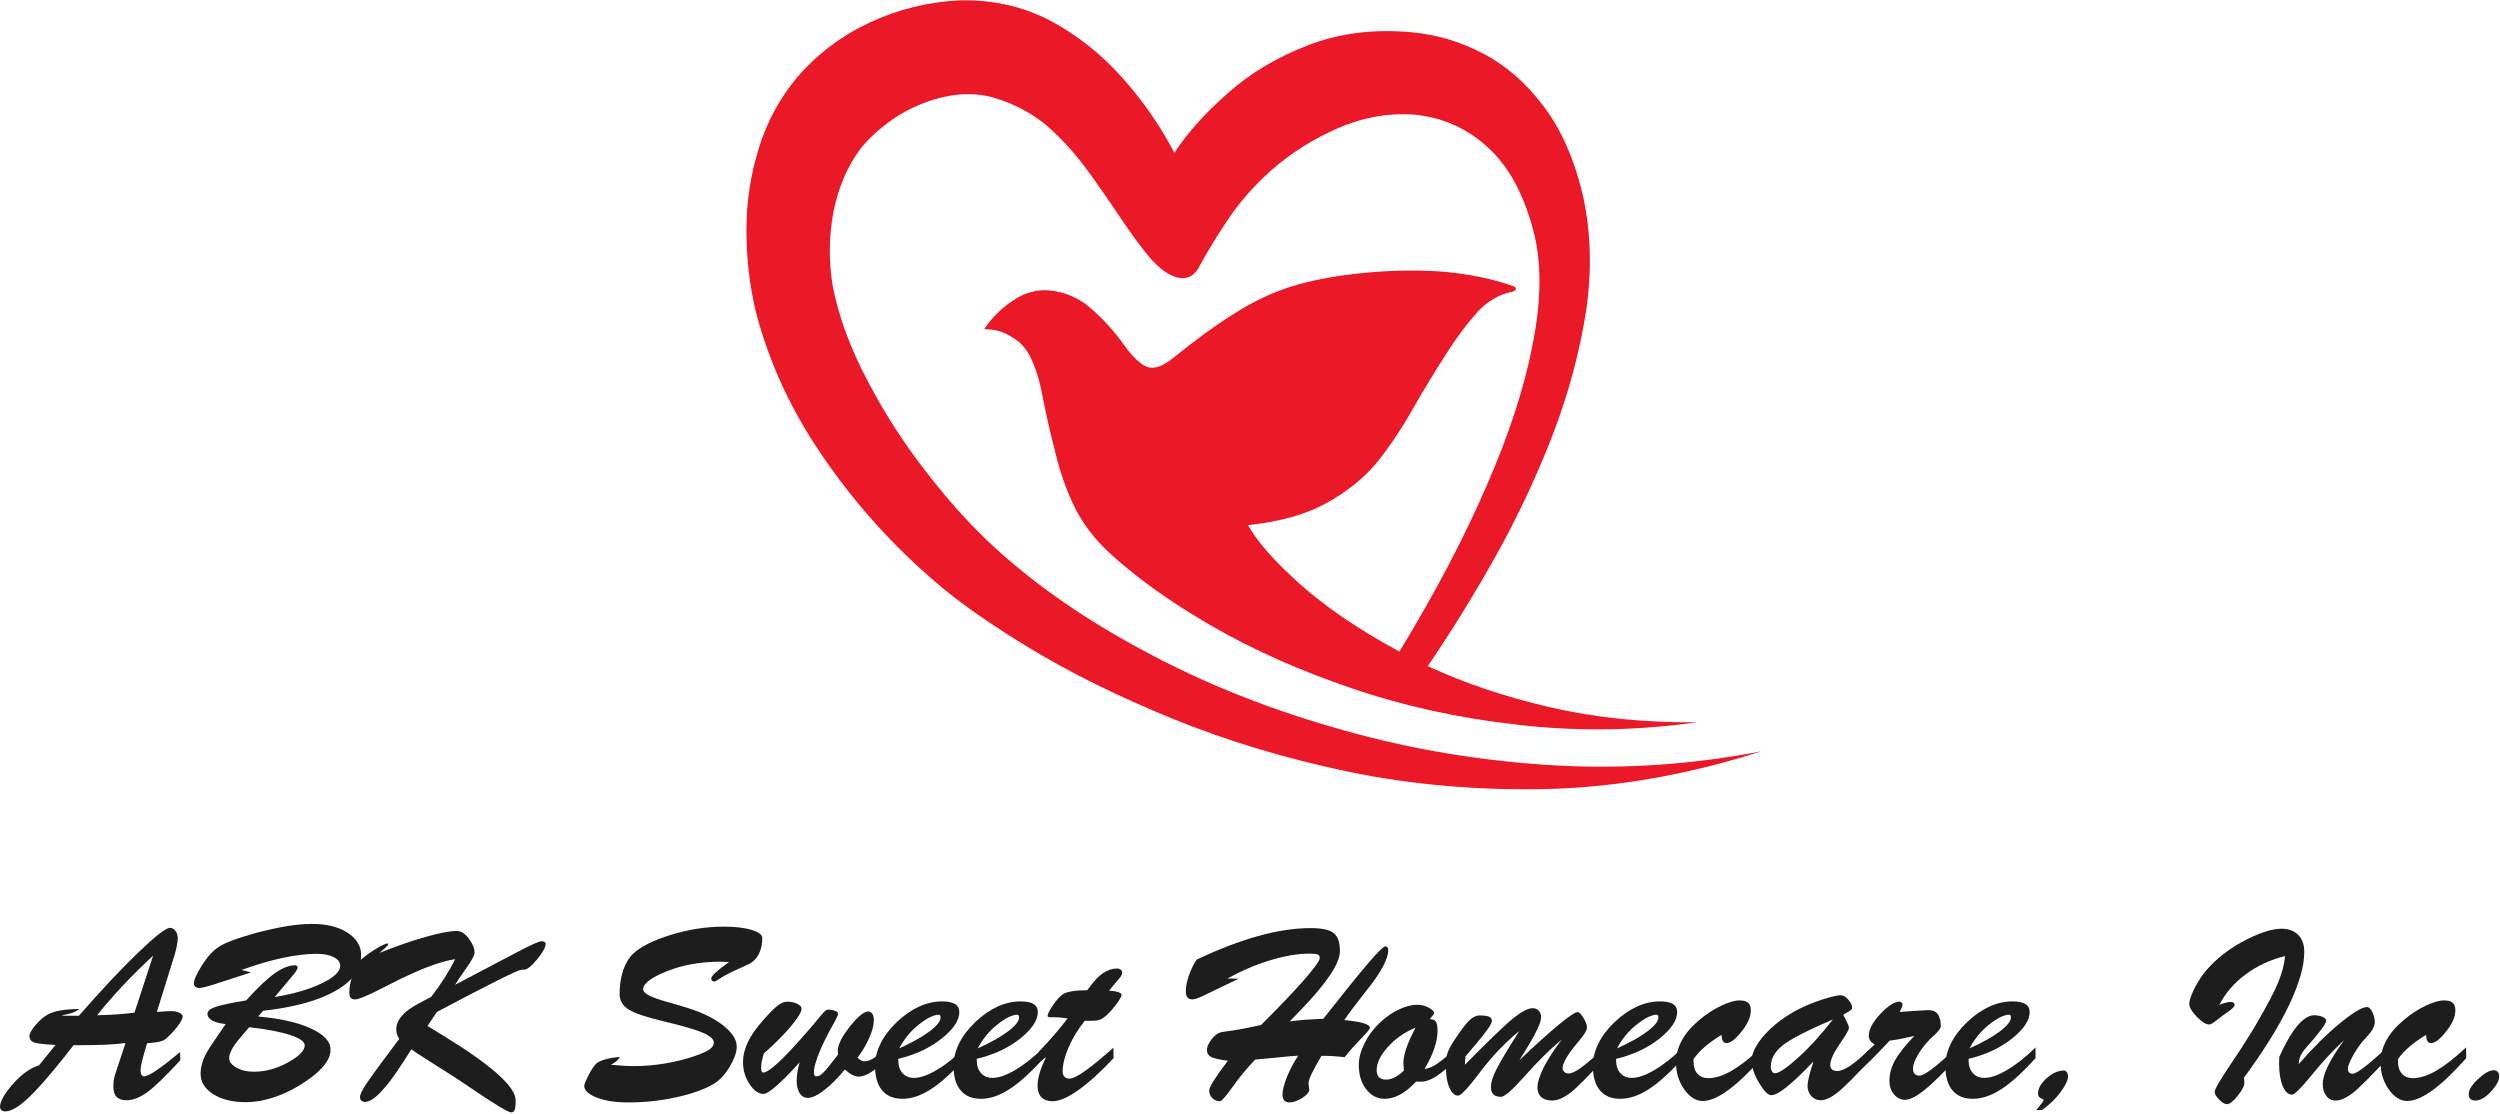 <?xml version="1.0" encoding="UTF-8" standalone="no"?>
<svg
   xmlns:dc="http://purl.org/dc/elements/1.1/"
   xmlns:cc="http://creativecommons.org/ns#"
   xmlns:rdf="http://www.w3.org/1999/02/22-rdf-syntax-ns#"
   xmlns:svg="http://www.w3.org/2000/svg"
   xmlns="http://www.w3.org/2000/svg"
   viewBox="0 0 574.667 256"
   height="256"
   width="574.667"
   xml:space="preserve"
   id="svg2"
   version="1.1"><defs
     id="defs6" /><g
     transform="matrix(1.333,0,0,-1.333,0,256)"
     id="g10"><g
       transform="scale(0.1)"
       id="g12"><path
         id="path14"
         style="fill:#eb1928;fill-opacity:1;fill-rule:evenodd;stroke:none"
         d="m 2462.15,771.84 c 62.73,-29.301 133.05,-52.969 211.01,-71.02 77.35,-17.968 162.04,-26.64 253.99,-25.941 -105.94,-14.68 -209.61,-16.008 -310.94,-4.059 -101.33,11.328 -196.72,32.34 -286.01,63.051 -90,30.617 -170.71,66.641 -242.04,107.969 -71.32,41.32 -130.31,83.672 -176.95,127.031 -24.69,23.277 -44.06,48.979 -58.05,76.949 -13.98,28.67 -25,59.69 -32.96,93.05 -8.68,33.28 -16.72,68.67 -23.99,106.01 -2.73,15.32 -7.34,31.33 -14.06,47.97 -6.64,16.64 -15,29.3 -25,37.97 -11.33,8.67 -21.95,14.69 -31.95,18.05 -9.38,2.65 -18.68,3.98 -28.05,3.98 12.73,19.3 29.06,35.7 49.06,48.99 19.3,13.36 40,19.37 61.95,18.04 28.68,-2.73 53.36,-13.36 73.99,-32.03 20.7,-17.97 39.37,-38.67 56.01,-62.03 14.69,-20.62 28.05,-33.28 40,-37.97 12.04,-4.69 27.66,1.02 47.04,17.03 38.67,31.33 73.67,56.64 105,75.94 31.32,20 63.98,35.39 97.96,46.02 34.69,10.7 76.02,18.36 123.99,23.04 48.05,4.61 94.06,5.32 138.05,1.96 43.98,-3.99 83.98,-12.35 120,-25 2.65,-1.33 3.98,-2.97 3.98,-5 -0.7,-1.96 -2.34,-3.29 -5,-3.99 -23.36,-4.69 -43.67,-16.33 -61.02,-35 -17.34,-19.3 -33.98,-41.33 -50,-66.01 -21.95,-33.99 -42.34,-67.35 -61.01,-100 -18.67,-33.29 -39.3,-64.3 -61.95,-92.97 -23.36,-28.05 -52.66,-51.72 -88.05,-71.02 -34.61,-19.3 -79.61,-32.03 -135,-37.97 15.39,-28.04 45.39,-62.028 90,-102.028 44.06,-39.301 101.01,-77.973 171.01,-116.012 61.33,100.699 111.33,195.699 150,285 39.38,90 66.02,172.03 80,246.01 14.69,73.99 15.32,137.66 2.04,191.02 -16.72,65.31 -43.05,114.29 -78.99,146.95 -36.01,33.36 -78.67,52.34 -128.05,57.03 -47.34,3.36 -94.29,-6.01 -141.01,-27.97 -45.94,-21.33 -86.33,-49.06 -120.94,-83.04 -23.36,-22.66 -43.36,-46.64 -60,-71.96 -16.72,-24.68 -32.34,-50.39 -47.03,-77.03 -8.67,-17.97 -21.64,-25 -38.98,-21.01 -15.32,3.98 -31.33,15.7 -48.05,35 -15.94,19.37 -32.66,42.03 -50,68.04 -21.33,31.96 -42.27,61.96 -62.97,90 -21.33,27.97 -44.3,52.27 -68.98,72.97 -25.32,20 -55,35 -88.99,45 -26.01,6.64 -53.05,7.03 -81.01,1.02 -28.05,-6.02 -54.69,-16.72 -80,-32.03 -25.32,-16.02 -47.04,-34.69 -65,-56.02 -23.36,-30.62 -39.38,-67.66 -48.05,-110.94 -7.97,-43.36 -8.28,-86.33 -0.94,-129.06 10.63,-53.28 30.94,-107.97 60.94,-163.98 29.37,-56.02 63.67,-108.99 103.05,-158.99 39.29,-50.7 79.29,-94.3 120,-131.01 70,-63.289 154.29,-121.328 252.96,-173.988 98.68,-53.364 206.72,-97.032 323.99,-131.012 117.34,-34.692 239.06,-56.328 365,-65 125.39,-8.68 250.39,-1.02 375,23.039 -124.61,-40 -247.27,-61.719 -367.97,-65 -120,-2.731 -235,7.269 -345,30 -110,23.281 -211.33,53.992 -303.98,91.961 -92.66,38.039 -173.68,78.039 -243.05,120 -69.3,42.031 -123.99,80.308 -163.99,115 -74.68,63.98 -139.29,136.01 -193.98,216.01 -54.69,79.3 -93.36,162.97 -116.02,251.02 -10.62,44.68 -16.01,91.33 -16.01,140 0,47.97 7.03,94.68 21.01,140 13.99,46.01 36.33,87.34 67.04,123.98 34.68,40 76.32,71.33 125,93.99 48.67,22.65 100,35.31 153.98,38.04 56.64,1.33 108.36,-10 155,-34.06 46.64,-24.61 87.97,-56.95 123.98,-96.95 36.72,-40.71 67.35,-84.69 92.04,-132.03 21.95,33.98 52.34,68.04 91.01,102.03 38.67,34.68 84.61,62.34 137.97,82.97 53.98,21.32 113.98,28.98 180,23.04 43.36,-4.06 84.69,-16.33 123.98,-37.03 39.38,-20.7 73.99,-51.01 103.99,-91.01 30.7,-40.63 53.36,-92.66 68.05,-156.02 13.28,-61.95 15,-127.27 5,-195.94 -10.71,-69.37 -29.38,-139.37 -56.02,-210 -27.34,-71.33 -60,-141.33 -97.97,-210.001 -38.05,-68.039 -77.73,-132.34 -119.06,-193.039" /><path
         id="path16"
         style="fill:#1d1d1d;fill-opacity:1;fill-rule:nonzero;stroke:none"
         d="M 126.879,118.16 111.719,98.789 C 84.102,63.98 62.5,39.488 46.879,25.352 31.328,11.09 18.629,3.949 8.75,3.949 6.48,3.949 4.449,4.691 2.66,6.129 0.898,7.621 0,9.379 0,11.449 c 0,9.602 7.422,22.812 22.191,39.68 14.879,16.883 29.879,27.582 45,32.191 L 95.781,118.48 c -20.551,1.129 -33.203,2.692 -37.973,4.68 -4.688,2.07 -7.027,5.551 -7.027,10.469 0,4.57 3.598,11.101 10.777,19.531 7.191,8.442 14.422,14.539 21.723,18.289 5.82,3 12.738,5.192 20.778,6.563 8.011,1.437 18.832,2.34 32.5,2.648 -3.86,-3.672 -9.45,-6.359 -16.719,-8.121 -7.301,-1.68 -11.949,-2.891 -13.899,-3.59 h 30.149 c 39.691,45.391 74.07,82.031 103.129,109.84 29.062,27.813 47.07,41.723 54.062,41.723 3.438,0 6.489,-1.801 9.219,-5.313 2.699,-3.437 4.059,-7.578 4.059,-12.347 0,-3.981 -0.7,-9.141 -2.028,-15.473 -1.371,-6.359 -3.359,-13.508 -5.941,-21.399 l -28.121,-90.468 22.031,1.398 h 2.809 c 5.312,0 9.89,-0.93 13.75,-2.808 3.953,-1.872 5.941,-4.063 5.941,-6.563 0,-3.437 -2.969,-9.141 -8.91,-17.027 -5.93,-7.813 -12.891,-15.121 -20.781,-21.883 -3.75,-3.238 -11.559,-5.391 -23.43,-6.399 -3.438,-0.32 -6.219,-0.589 -8.289,-0.781 -4.18,-13.988 -7.11,-24.34 -8.75,-31.097 -1.68,-6.801 -2.5,-11.953 -2.5,-15.473 0,-3.117 0.512,-5.699 1.57,-7.648 1.129,-1.879 2.57,-2.82 4.371,-2.82 4.141,0 11.098,3.289 20.778,9.851 9.769,6.559 23.601,17.219 41.41,32.027 l 0.472,-14.219 C 284.77,63.711 265.469,45.121 252.969,36.289 c -12.5,-8.75 -24.18,-13.129 -35,-13.129 -7.617,0 -13.278,2 -17.028,5.941 -3.671,3.828 -5.472,9.726 -5.472,17.66 0,3.508 0.191,7.027 0.621,10.469 0.512,3.508 1.25,6.75 2.191,9.68 l 18.129,54.852 c -10.43,-1.25 -21.719,-2.192 -33.91,-2.813 -12.191,-0.551 -26.02,-0.789 -41.41,-0.789 z m 105,56.102 32.18,98.277 c -18.039,-16.68 -35,-33.437 -50.938,-50.309 -15.93,-16.878 -31.211,-34.378 -45.781,-52.5 14.461,0.391 26.879,0.969 37.191,1.719 10.309,0.821 19.418,1.75 27.348,2.813 z m 213.391,-6.723 c 38.21,-3.359 68.519,-10.238 90.941,-20.629 22.5,-10.308 33.75,-22.461 33.75,-36.398 0,-8.672 -3.402,-17.352 -10.16,-26.102 -6.68,-8.75 -17.031,-17.961 -31.09,-27.648 C 511.41,44.77 493.75,35.66 475.738,29.41 c -17.929,-6.32 -35.269,-9.531 -52.027,-9.531 -22.731,0 -41.371,4.609 -55.941,13.75 -14.61,9.262 -21.872,21.02 -21.872,35.32 0,8 1.602,16.129 4.84,24.371 3.211,8.321 8.364,17.539 15.473,27.66 l 22.969,33.59 c -10,0.942 -17.77,2.969 -23.282,6.09 -5.429,3.129 -8.128,6.961 -8.128,11.57 0,4.68 4.421,8.59 13.281,11.719 8.828,3.199 26.648,7.031 53.437,11.403 19.774,21.878 36.172,37.418 49.223,46.718 13.129,9.258 25,13.91 35.629,13.91 1.25,0 2.18,-0.429 2.808,-1.25 0.704,-0.75 1.09,-1.64 1.09,-2.66 0,-1.172 -0.468,-2.582 -1.398,-4.218 -0.86,-1.563 -2.039,-3.403 -3.602,-5.473 l -34.527,-41.25 c 33.32,5.633 60.469,13.519 81.41,23.75 21.008,10.199 31.559,20.199 31.559,30 0,6.141 -3.711,11.141 -11.09,15 -7.43,3.832 -17.149,5.781 -29.219,5.781 -17.5,0 -37.191,-2.34 -59.07,-7.031 -21.871,-4.68 -45.461,-11.641 -70.781,-20.777 l 16.41,-4.223 -62.192,-20.149 -3.117,-0.941 c -12.312,-3.867 -20.32,-5.777 -24.07,-5.777 -2.813,0 -5.071,0.699 -6.711,2.187 -1.68,1.442 -2.5,3.281 -2.5,5.461 0,6.141 4.609,16.61 13.898,31.41 9.383,14.77 18.832,25.231 28.442,31.41 5.699,3.821 13.75,7.692 24.058,11.559 10.391,3.941 24.063,8.281 40.942,12.973 20.621,5.386 38.519,9.289 53.75,11.718 15.191,2.5 29.449,3.75 42.808,3.75 25.203,0 45.551,-5.082 61.102,-15.16 15.621,-10 23.43,-22.968 23.43,-38.91 0,-24.18 -14.758,-44.64 -44.219,-61.398 -29.371,-16.801 -71.051,-28.242 -125,-34.383 z m -15.622,-18.437 -18.437,-21.723 c -5,-5.93 -8.981,-11.789 -11.871,-17.5 -2.82,-5.738 -4.219,-10.43 -4.219,-14.059 0,-6.051 4.098,-11.48 12.34,-16.25 8.32,-4.801 18.359,-7.191 30.16,-7.191 20.078,0 39.719,5.32 58.899,15.941 19.261,10.699 28.91,20.508 28.91,29.379 0,6.563 -8.36,12.531 -25,17.961 -16.68,5.512 -40.27,10 -70.782,13.442 z" /><path
         id="path18"
         style="fill:#1d1d1d;fill-opacity:1;fill-rule:nonzero;stroke:none"
         d="m 709.379,110.98 c -3.559,-5.55 -8.598,-13.402 -15.16,-23.601 -28.75,-44.68 -50.309,-67.027 -64.688,-67.027 -2.621,0 -4.761,0.738 -6.41,2.188 -1.562,1.48 -2.34,3.512 -2.34,6.09 0,3.359 2.27,8.793 6.879,16.41 4.57,7.582 13.469,20.352 26.719,38.281 l 34.062,45.629 c -1.8,2.891 -3.089,5.66 -3.91,8.281 -0.859,2.571 -1.25,5.309 -1.25,8.122 0,16.449 13.278,31.558 39.84,45.308 3.129,1.641 5.551,2.969 7.348,3.91 l 13.281,7.032 c 8.32,10.937 15.941,21.757 22.809,32.5 6.882,10.82 13.011,21.597 18.441,32.347 -11.988,-1.801 -25.59,-5.429 -40.781,-10.937 -15.239,-5.434 -34.489,-13.832 -57.809,-25.16 -7.82,-3.872 -18.09,-9.063 -30.789,-15.622 -23.121,-11.8 -37.57,-17.66 -43.281,-17.66 -3.43,0 -6.012,0.86 -7.649,2.66 -1.57,1.872 -2.351,4.879 -2.351,9.059 0,9.762 2.191,20.781 6.57,32.973 4.449,12.258 9.57,20.777 15.309,25.468 9.14,7.379 18.121,13.629 26.871,18.75 8.75,5.071 14.609,7.649 17.66,7.649 0.078,0 0.23,-0.109 0.469,-0.309 0.191,-0.23 0.312,-0.39 0.312,-0.468 0,-0.864 -0.472,-1.832 -1.41,-2.973 -0.851,-1.051 -2.18,-2.457 -4.062,-4.219 l -9.68,-8.43 c 29.25,11.75 55.82,20.969 79.68,27.649 23.953,6.762 41.761,10.16 53.441,10.16 7.5,0 14.449,-4.379 20.941,-13.129 6.559,-8.75 9.84,-16.832 9.84,-24.211 0,-4.687 -5.082,-14.07 -15.16,-28.129 -7.73,-10.859 -13.859,-19.961 -18.43,-27.34 L 892.5,278.949 c 11.949,6.25 21.328,10.852 28.121,13.903 6.758,3.007 11.258,4.527 13.438,4.527 2.07,0 3.75,-0.43 5,-1.25 1.25,-0.738 1.882,-1.68 1.882,-2.809 0,-6.371 -4.961,-15.468 -14.851,-27.34 -9.801,-11.8 -17.301,-17.66 -22.5,-17.66 h -3.899 c -3.05,0 -16.492,-5.941 -40.312,-17.808 -23.867,-11.883 -59.18,-30.242 -105.938,-55 l -16.25,-24.223 c 6.559,-4.059 15.969,-9.84 28.278,-17.34 82.5,-50.629 123.75,-87.578 123.75,-110.789 0,-8.199 -0.59,-13.75 -1.719,-16.559 -1.051,-2.891 -3.051,-4.371 -5.941,-4.371 -2.61,0 -10.079,3.711 -22.34,11.09 -12.188,7.418 -28.52,18.09 -48.91,32.031 -17.11,11.758 -36.989,24.688 -59.688,38.75 -22.609,14.137 -36.359,23.128 -41.242,26.878 z" /><path
         id="path20"
         style="fill:#1d1d1d;fill-opacity:1;fill-rule:nonzero;stroke:none"
         d="m 1053.28,84.41 c 7.81,-0.738 15,-1.32 21.56,-1.711 6.57,-0.43 12.66,-0.629 18.28,-0.629 17.5,0 35.16,1.449 52.97,4.379 17.82,2.891 35,7.18 51.57,12.812 12.26,4.258 20.86,8.117 25.78,11.558 5,3.52 7.5,7.34 7.5,11.41 0,6.008 -5.78,11.598 -17.35,16.719 -11.48,5.192 -34.29,11.91 -68.43,20.153 -31.18,7.378 -51.72,14.378 -61.72,20.937 -10,6.563 -15,15.313 -15,26.25 0,14.883 2.03,28.441 6.09,40.621 4.14,12.27 9.92,21.961 17.35,29.07 13.12,12.258 34.88,23.122 65.31,32.5 30.51,9.372 60.93,14.059 91.25,14.059 19.57,0 35.47,-1.879 47.65,-5.629 12.27,-3.75 18.44,-8.43 18.44,-14.058 0,-10.122 -1.87,-19.024 -5.62,-26.723 -3.75,-7.731 -9.07,-13.508 -15.94,-17.34 -1.88,-1.059 -7.74,-3.75 -17.5,-8.129 -9.81,-4.289 -18.28,-8.39 -25.47,-12.34 -3.05,-1.679 -6.48,-3.832 -10.31,-6.41 -3.87,-2.609 -6.53,-3.898 -7.97,-3.898 -1.68,0 -2.97,0.386 -3.91,1.25 -0.93,0.937 -1.4,2.218 -1.4,3.898 0,4.07 8.75,12.391 26.25,25 l 4.68,3.442 c -1.25,0 -3.59,0.039 -7.03,0.16 -3.43,0.187 -6.33,0.308 -8.59,0.308 -33.75,0 -64.34,-5.468 -91.72,-16.41 -27.3,-10.859 -40.94,-21.32 -40.94,-31.398 0,-6.684 13.44,-13.75 40.32,-21.25 15.31,-4.301 27.89,-7.973 37.81,-11.102 25.51,-8.238 45.78,-18.39 60.78,-30.461 15,-12 22.5,-23.91 22.5,-35.789 0,-9.488 -4.06,-21.051 -12.19,-34.679 -8.05,-13.559 -17.3,-23.441 -27.81,-29.691 -16.06,-9.488 -37.46,-17.148 -64.22,-22.969 -26.68,-5.941 -54.3,-8.91 -82.81,-8.91 -21.99,0 -40.16,2.82 -54.53,8.441 -14.26,5.629 -21.41,12.348 -21.41,20.16 0,2.379 2.27,8.039 6.72,17.027 4.49,8.941 8.79,15.699 12.97,20.312 2.89,3.129 8.04,5.777 15.47,7.969 7.5,2.269 16.29,3.789 26.4,4.531 -1.79,-2.93 -3.98,-5.473 -6.56,-7.652 -2.62,-2.188 -5.7,-4.148 -9.22,-5.789 z" /><path
         id="path22"
         style="fill:#1d1d1d;fill-opacity:1;fill-rule:nonzero;stroke:none"
         d="m 1378.95,88.629 c -16.06,-17.809 -29.38,-31.359 -40,-40.617 -10.55,-9.301 -17.97,-13.91 -22.35,-13.91 -8.44,0 -16.4,5.547 -23.9,16.719 -7.58,11.25 -11.41,23.828 -11.41,37.809 0,11.762 2.89,23.519 8.59,35.32 5.74,11.871 15.08,25.031 28.13,39.531 10.62,11.95 18.63,19.879 24.06,23.75 5.39,3.942 10.51,5.93 15.31,5.93 6.64,0 12.42,-1.211 17.35,-3.59 5,-2.422 7.5,-5.23 7.5,-8.441 0,-5.617 -6.02,-15.617 -17.97,-30 -11.99,-14.367 -27.66,-30.109 -47.03,-47.18 -1.68,-5.32 -2.89,-9.969 -3.6,-13.91 -0.74,-3.867 -1.09,-7.309 -1.09,-10.309 0,-2.82 0.23,-5 0.78,-6.57 0.63,-1.48 1.56,-2.18 2.81,-2.18 5,0 13.95,5.969 26.88,17.969 12.89,12.071 30.15,30.621 51.72,55.621 5.07,5.7 10.93,12.66 17.5,20.782 7.5,9.378 12.42,14.058 14.84,14.058 5.08,0 9.38,-0.699 12.81,-2.031 3.52,-1.25 5.32,-2.809 5.32,-4.68 0,-2.5 -2.78,-8.679 -8.29,-18.437 -3.98,-6.992 -7.11,-12.782 -9.37,-17.352 -7.5,-14.18 -13.4,-27.14 -17.66,-38.898 -4.29,-11.684 -6.4,-20.59 -6.4,-26.723 0,-2.738 0.35,-4.527 1.09,-5.469 0.82,-0.941 2.19,-1.41 4.06,-1.41 3.13,0 7.07,2.391 11.88,7.191 4.76,4.769 13.01,14.918 24.69,30.468 -0.12,0.821 -0.24,1.719 -0.32,2.66 -0.11,1.008 -0.15,2.258 -0.15,3.75 0,4.25 1.29,9.411 3.9,15.469 2.7,6.012 6.45,12.34 11.25,18.903 7.7,10.628 14.85,18.828 21.41,24.687 6.56,5.82 11.87,8.75 15.94,8.75 2.89,0 5.23,-1.367 7.03,-4.059 1.76,-2.742 2.65,-6.332 2.65,-10.781 0,-8.359 -2.5,-18.25 -7.5,-29.687 -4.92,-11.492 -11.79,-23.211 -20.62,-35.16 2.26,-2.301 4.37,-3.902 6.25,-4.84 1.95,-0.941 4.06,-1.41 6.25,-1.41 4.45,0 9.53,1.758 15.16,5.309 5.62,3.641 13.04,9.93 22.34,18.91 V 96.129 c -8.44,-10.23 -16.95,-18.117 -25.47,-23.75 -8.44,-5.617 -16.05,-8.43 -22.81,-8.43 -3.36,0 -6.88,0.93 -10.63,2.812 -3.67,1.867 -7.97,5 -12.97,9.367 -12.73,-15.309 -24.76,-27.301 -36.09,-35.93 -11.25,-8.641 -20.55,-12.969 -27.81,-12.969 -5.74,0 -10.39,2.648 -13.91,7.969 -3.55,5.391 -5.31,12.5 -5.31,21.25 0,4.449 0.39,9.531 1.25,15.152 0.94,5.629 2.23,11.289 3.91,17.027 z" /><path
         id="path24"
         style="fill:#1d1d1d;fill-opacity:1;fill-rule:nonzero;stroke:none"
         d="m 1548.98,94.57 v -2.031 c 0,-9.488 2.43,-16.988 7.35,-22.5 4.88,-5.551 11.48,-8.277 19.84,-8.277 10.82,0 23.95,4.566 39.38,13.75 15.5,9.137 31.79,22.066 48.9,38.75 V 95.82 c -22.11,-24.492 -41.72,-42.301 -58.9,-53.441 -17.19,-11.129 -33.6,-16.719 -49.22,-16.719 -15.31,0 -27.03,4.851 -35.16,14.539 -8.12,9.68 -12.19,23.629 -12.19,41.871 0,13.32 3.21,26.328 9.54,39.059 6.25,12.699 15.5,24.922 27.81,36.723 12.38,11.757 25.15,20.668 38.28,26.718 13.2,6.02 26.48,9.059 39.84,9.059 10.08,0 17.58,-1.52 22.5,-4.527 4.89,-3.051 7.35,-7.653 7.35,-13.903 0,-14.301 -10.24,-29.539 -30.63,-45.789 -20.31,-16.172 -45.23,-27.769 -74.69,-34.84 z m 1.57,17.969 c 22.26,10.082 39.72,19.883 52.34,29.371 12.7,9.57 19.06,17.539 19.06,23.91 0,1.641 -0.27,2.852 -0.78,3.59 -0.43,0.82 -1.09,1.25 -2.03,1.25 -8.75,0 -20.23,-5.582 -34.37,-16.711 -14.07,-11.058 -25.47,-24.847 -34.22,-41.41 z" /><path
         id="path26"
         style="fill:#1d1d1d;fill-opacity:1;fill-rule:nonzero;stroke:none"
         d="m 1684.34,94.57 v -2.031 c 0,-9.488 2.42,-16.988 7.34,-22.5 4.88,-5.551 11.48,-8.277 19.84,-8.277 10.82,0 23.95,4.566 39.38,13.75 15.51,9.137 31.8,22.066 48.9,38.75 V 95.82 c -22.1,-24.492 -41.71,-42.301 -58.9,-53.441 -17.19,-11.129 -33.6,-16.719 -49.22,-16.719 -15.31,0 -27.03,4.851 -35.16,14.539 -8.12,9.68 -12.18,23.629 -12.18,41.871 0,13.32 3.2,26.328 9.53,39.059 6.25,12.699 15.51,24.922 27.81,36.723 12.38,11.757 25.16,20.668 38.28,26.718 13.2,6.02 26.49,9.059 39.84,9.059 10.08,0 17.58,-1.52 22.5,-4.527 4.89,-3.051 7.35,-7.653 7.35,-13.903 0,-14.301 -10.24,-29.539 -30.63,-45.789 -20.31,-16.172 -45.23,-27.769 -74.68,-34.84 z m 1.56,17.969 c 22.26,10.082 39.72,19.883 52.34,29.371 12.7,9.57 19.06,17.539 19.06,23.91 0,1.641 -0.27,2.852 -0.78,3.59 -0.43,0.82 -1.09,1.25 -2.03,1.25 -8.75,0 -20.23,-5.582 -34.37,-16.711 -14.07,-11.058 -25.47,-24.847 -34.22,-41.41 z" /><path
         id="path28"
         style="fill:#1d1d1d;fill-opacity:1;fill-rule:nonzero;stroke:none"
         d="m 1804.22,97.852 c -1.49,-1.172 -3.09,-2.422 -4.84,-3.75 -1.8,-1.25 -4.42,-3.082 -7.97,-5.473 l -0.47,17.66 c 10.62,11.133 19.92,21.41 27.97,30.781 8.12,9.379 15.47,18.442 22.03,27.192 -4.38,0.699 -8.4,1.25 -12.03,1.558 -3.56,0.309 -6.8,0.469 -9.69,0.469 h -8.44 c -1.48,0 -2.58,0.191 -3.28,0.621 -0.62,0.391 -0.94,1.102 -0.94,2.039 0,2.891 3.01,8.821 9.06,17.813 6.14,9.058 11.65,15.308 16.57,18.75 3.43,2.379 8.43,4.136 15,5.308 6.56,1.25 15.82,1.95 27.81,2.192 1.33,1.758 3.2,4.258 5.62,7.5 14.58,19.879 29.77,29.84 45.63,29.84 2.38,0 4.45,-0.704 6.25,-2.032 1.76,-1.25 2.66,-2.66 2.66,-4.218 0,-1.872 -0.43,-3.711 -1.25,-5.473 -0.86,-1.789 -2.15,-3.59 -3.91,-5.469 l -17.5,-20.93 c 6.88,-0.429 12.19,-1.332 15.94,-2.66 3.83,-1.371 5.78,-2.968 5.78,-4.84 0,-2 -2.66,-6.718 -7.97,-14.218 -5.23,-7.422 -11.21,-14.34 -17.97,-20.782 -4.3,-3.75 -8.12,-6.332 -11.56,-7.66 -3.44,-1.25 -7.89,-1.871 -13.28,-1.871 -4.06,0 -6.96,0 -8.6,0 -1.68,0.071 -3.04,0.153 -4.06,0.153 -11.8,-14.614 -21.09,-29.84 -27.97,-45.782 -6.87,-15.941 -10.31,-29.769 -10.31,-41.41 0,-4.059 0.98,-7.18 2.97,-9.371 1.95,-2.188 4.76,-3.277 8.44,-3.277 5.7,0 14.61,4.258 26.71,12.809 12.19,8.52 28.64,22.031 49.38,40.469 l 0.31,-17.969 c -22.42,-23.98 -42.65,-42.34 -60.78,-55.16 -18.12,-12.809 -32.97,-19.211 -44.53,-19.211 -8.24,0 -14.61,2.301 -19.06,6.871 -4.46,4.57 -6.72,11.129 -6.72,19.691 0,6.949 1.33,14.719 3.9,23.277 2.62,8.512 6.29,17.383 11.1,26.562 z" /><path
         id="path30"
         style="fill:#1d1d1d;fill-opacity:1;fill-rule:nonzero;stroke:none"
         d="m 2164.53,93.32 c -13.67,-14.059 -26.52,-29.609 -38.59,-46.559 -11.99,-16.883 -19.38,-25.312 -22.19,-25.312 -5,0 -9.37,1.832 -13.13,5.461 -3.67,3.559 -5.46,7.891 -5.46,13.129 0,5.82 9.84,21.723 29.53,47.66 l 2.65,3.59 c -14.92,1.949 -24.64,4.223 -29.22,6.723 -4.6,2.578 -6.87,6.476 -6.87,11.718 0,5.309 2.54,11.29 7.66,17.969 5.07,6.75 10.31,10.93 15.62,12.5 0.39,0.192 2.38,0.539 5.94,1.09 20.7,2.691 42.11,6.602 64.22,11.723 31.56,31.437 56.29,57.379 74.22,77.808 17.89,20.508 26.87,33.051 26.87,37.66 0,3 -1.09,5 -3.28,5.93 -2.11,1.02 -6.8,1.57 -14.06,1.57 -20.24,0 -42.58,-3.71 -67.03,-11.101 -24.5,-7.301 -49.46,-17.891 -74.85,-31.719 l 19.38,-0.461 -62.19,-29.847 c -4.06,-1.993 -7.62,-3.442 -10.63,-4.372 -2.92,-0.941 -5.27,-1.41 -7.03,-1.41 -3.67,0 -6.48,1.129 -8.43,3.442 -1.88,2.379 -2.82,5.816 -2.82,10.308 0,7.809 1.64,16.641 5,26.559 3.32,10 7.82,19.383 13.44,28.133 38.52,18.316 74.1,31.949 106.72,40.937 32.58,9.063 62.58,13.59 90,13.59 19.69,0 33.01,-2.93 40,-8.75 7.07,-5.738 10.62,-16.09 10.62,-31.09 0,-20.937 -22.65,-54.847 -67.96,-101.719 -8.05,-8.25 -14.22,-14.691 -18.6,-19.378 8.01,1.128 16.64,2.07 25.94,2.808 9.26,0.711 19.92,1.328 32.03,1.879 34.57,43.941 60.24,75.699 77.03,95.313 16.76,19.57 26.64,29.378 29.69,29.378 1.76,0 3.05,-0.55 3.91,-1.57 0.82,-0.93 1.25,-2.609 1.25,-5 0,-15.43 -13.05,-39.289 -39.07,-71.558 -15.93,-20.122 -28.2,-36.403 -36.72,-48.903 15.08,-1.488 26.26,-3.289 33.44,-5.469 7.19,-2.191 10.78,-4.929 10.78,-8.128 0,-1.801 -5.27,-8.082 -15.78,-18.903 -10.43,-10.75 -19.68,-21.219 -27.81,-31.41 -6.68,0.699 -12.66,1.25 -17.97,1.562 -5.31,0.387 -10.47,0.629 -15.47,0.629 h -6.56 c -7.73,-13.051 -13.4,-23.402 -17.03,-31.102 -3.56,-7.609 -5.31,-13.117 -5.31,-16.559 0,-0.859 0.19,-2.422 0.62,-4.691 0.39,-2.301 0.63,-4.219 0.63,-5.777 0,-4.691 -4.07,-9.531 -12.19,-14.531 -8.05,-5.082 -15.43,-7.66 -22.19,-7.66 -3.87,0 -6.8,1.18 -8.75,3.441 -1.99,2.309 -2.97,5.629 -2.97,10 0,7.188 2.5,17.188 7.5,30 5.08,12.809 11.64,25.199 19.69,37.187 -10.74,-0.629 -24.37,-1.84 -40.94,-3.59 -16.48,-1.68 -27.58,-2.738 -33.28,-3.129 z" /><path
         id="path32"
         style="fill:#1d1d1d;fill-opacity:1;fill-rule:nonzero;stroke:none"
         d="m 2441.91,55.352 c -9.06,-9.801 -18.12,-17.191 -27.18,-22.191 -8.99,-5 -17.97,-7.5 -27.03,-7.5 -12.62,0 -23.21,5.469 -31.72,16.41 -8.52,10.941 -12.82,24.918 -12.82,42.031 0,11.879 3.4,24.449 10.16,37.808 6.64,13.32 15.7,25.32 27.19,35.942 9.69,9.136 20.31,16.449 31.87,21.878 11.57,5.391 21.96,8.122 31.25,8.122 7.39,0 14.1,-1.68 20.16,-5 6.13,-3.243 9.22,-6.524 9.22,-9.84 0,-0.742 -1.02,-2.192 -2.97,-4.383 -1.88,-2.109 -3.4,-3.981 -4.53,-5.617 h 0.78 c 4.57,0 7.81,-1.492 9.69,-4.383 1.95,-2.93 2.97,-8.039 2.97,-15.309 0,-9.8 -1.96,-20.23 -5.79,-31.25 -3.75,-11.05 -9.33,-22.66 -16.71,-34.84 6.25,0.309 13.75,3.43 22.5,9.371 8.75,5.938 20.23,15.859 34.53,29.847 l -0.47,-21.097 c -14.81,-14.613 -26.96,-24.961 -36.41,-31.09 -9.49,-6.062 -18.08,-9.062 -25.78,-9.062 -2.19,0 -3.98,0 -5.31,0 -1.37,0.07 -2.58,0.152 -3.6,0.152 z m -20.93,19.059 c 0,0.512 -0.12,1.328 -0.32,2.5 -0.43,4.891 -0.62,8.359 -0.62,10.469 0,7.391 1.76,16.141 5.31,26.25 3.63,10.199 8.83,21.762 15.63,34.691 -19.3,-8.05 -35.28,-19.218 -47.97,-33.59 -12.74,-14.3 -19.06,-27.46 -19.06,-39.531 0,-5.43 1.32,-9.539 4.06,-12.348 2.81,-2.731 6.91,-4.062 12.34,-4.062 4.77,0 9.77,1.332 15,4.062 5.31,2.699 10.51,6.559 15.63,11.559 z" /><path
         id="path34"
         style="fill:#1d1d1d;fill-opacity:1;fill-rule:nonzero;stroke:none"
         d="m 2767.54,114.262 -0.47,-18.442 c -28.05,-31.25 -47.81,-51.25 -59.37,-60 -11.57,-8.75 -22,-13.121 -31.25,-13.121 -7.93,0 -14.15,1.992 -18.6,5.93 -4.37,3.832 -6.56,9.262 -6.56,16.25 0,9.07 3.51,20.633 10.62,34.691 7.19,14.141 17.66,30.352 31.41,48.59 -20.86,-17.5 -41.99,-38.391 -63.44,-62.648 -21.48,-24.301 -35.31,-36.41 -41.56,-36.41 -5.94,0 -10.31,1.41 -13.12,4.219 -2.82,2.809 -4.22,7.269 -4.22,13.441 0,7.066 3.04,16.789 9.22,29.219 6.25,12.5 19.45,34.679 39.68,66.558 -24.61,-20.117 -47.11,-43.711 -67.5,-70.777 -20.43,-27.113 -33.08,-40.633 -37.97,-40.633 -6.01,0 -11.01,4.57 -15,13.75 -4.06,9.141 -6.09,21.25 -6.09,36.25 0,9.07 0.78,16.41 2.34,22.031 1.57,5.629 5.71,13.52 12.35,23.75 10.82,16.449 19.26,27.66 25.31,33.602 6.13,5.937 12.11,8.898 17.97,8.898 7.81,0 13.32,-0.738 16.56,-2.18 3.2,-1.492 4.85,-3.832 4.85,-7.031 0,-5.238 -9.34,-18.75 -27.97,-40.629 -7.5,-8.871 -13.44,-15.898 -17.82,-21.09 l -0.78,-14.07 c 42.07,42.699 70.08,69.61 84.07,80.789 14.06,11.129 24.92,16.711 32.65,16.711 4.45,0 8.01,-1.398 10.63,-4.211 2.69,-2.82 4.06,-6.648 4.06,-11.41 0,-9.687 -10.16,-30.629 -30.47,-62.809 -3.12,-4.929 -5.55,-8.71 -7.19,-11.41 27.89,26.559 50.63,47.032 68.13,61.41 17.5,14.45 28.32,21.719 32.5,21.719 2.5,0 5.78,-3.25 9.84,-9.687 4.14,-6.492 6.25,-12.192 6.25,-17.192 0,-4.179 -4.33,-11.48 -12.97,-21.871 -2.18,-2.738 -3.9,-4.808 -5.15,-6.25 -8.05,-9.687 -14.03,-18.051 -17.97,-25 -3.99,-6.879 -5.94,-12.469 -5.94,-16.719 0,-2.43 0.98,-4.531 2.97,-6.41 1.95,-1.871 4.3,-2.809 7.03,-2.809 4.88,0 11.56,2.887 20,8.75 8.52,5.938 22.85,18.008 42.97,36.25 z" /><path
         id="path36"
         style="fill:#1d1d1d;fill-opacity:1;fill-rule:nonzero;stroke:none"
         d="m 2786.84,94.57 v -2.031 c 0,-9.488 2.42,-16.988 7.34,-22.5 4.88,-5.551 11.48,-8.277 19.84,-8.277 10.82,0 23.95,4.566 39.38,13.75 15.51,9.137 31.8,22.066 48.9,38.75 V 95.82 c -22.1,-24.492 -41.71,-42.301 -58.9,-53.441 -17.19,-11.129 -33.6,-16.719 -49.22,-16.719 -15.31,0 -27.03,4.851 -35.16,14.539 -8.12,9.68 -12.18,23.629 -12.18,41.871 0,13.32 3.2,26.328 9.53,39.059 6.25,12.699 15.51,24.922 27.81,36.723 12.38,11.757 25.16,20.668 38.28,26.718 13.2,6.02 26.49,9.059 39.84,9.059 10.08,0 17.58,-1.52 22.5,-4.527 4.89,-3.051 7.35,-7.653 7.35,-13.903 0,-14.301 -10.24,-29.539 -30.63,-45.789 -20.31,-16.172 -45.23,-27.769 -74.68,-34.84 z m 1.56,17.969 c 22.26,10.082 39.72,19.883 52.34,29.371 12.7,9.57 19.06,17.539 19.06,23.91 0,1.641 -0.27,2.852 -0.78,3.59 -0.43,0.82 -1.09,1.25 -2.03,1.25 -8.75,0 -20.23,-5.582 -34.37,-16.711 -14.07,-11.058 -25.47,-24.847 -34.22,-41.41 z" /><path
         id="path38"
         style="fill:#1d1d1d;fill-opacity:1;fill-rule:nonzero;stroke:none"
         d="m 3037.66,114.262 0.31,-18.442 C 3016.48,71.449 2997.19,53.012 2980,40.512 c -17.11,-12.391 -31.68,-18.602 -43.75,-18.602 -11.8,0 -22.42,6.68 -31.87,20 -9.46,13.441 -14.22,28.828 -14.22,46.25 0,13.129 3.39,25.942 10.15,38.442 6.88,12.5 16.96,24.218 30.31,35.16 11.65,10 23.99,18.039 37.04,24.218 13.12,6.25 23.79,9.372 32.03,9.372 6.76,0 11.72,-1.372 14.84,-4.063 3.13,-2.738 4.69,-7.109 4.69,-13.129 0,-10.93 -5.31,-23.082 -15.94,-36.398 -10.55,-13.364 -19.14,-20 -25.78,-20 -2.81,0 -4.96,1.09 -6.41,3.277 -1.36,2.191 -2.14,5.82 -2.34,10.941 -11.37,-6.878 -21.05,-13.832 -29.06,-20.781 -8.05,-7 -14.49,-14.027 -19.38,-21.097 v -4.062 c 0,-9.059 2.27,-16.168 6.88,-21.25 4.57,-5 10.82,-7.5 18.75,-7.5 11.95,0 25.47,4.301 40.47,12.973 15,8.75 32.07,22.066 51.25,40 z" /><path
         id="path40"
         style="fill:#1d1d1d;fill-opacity:1;fill-rule:nonzero;stroke:none"
         d="m 3126.95,89.879 c -18.43,-19.488 -33.67,-34.02 -45.62,-43.59 -11.88,-9.609 -20.86,-14.379 -26.88,-14.379 -5.54,0 -12.5,6.961 -20.93,20.941 -8.52,14.059 -12.82,27.109 -12.82,39.219 0,8.75 3.68,18.59 10.94,29.532 7.27,11.019 17.38,21.918 30.31,32.66 9.77,8.008 20.2,15.148 31.25,21.398 11.02,6.25 23.17,11.801 36.41,16.719 9.37,3.519 18.2,6.41 26.56,8.601 8.44,2.18 14.3,3.282 17.66,3.282 4.45,0 8.9,-2.5 13.28,-7.5 4.45,-5 6.72,-9.692 6.72,-14.063 0,-1.371 -0.55,-2.578 -1.56,-3.597 -0.94,-1.051 -2.93,-2.34 -5.94,-3.903 l -7.66,-4.539 7.19,-14.84 c 0.94,-1.8 1.56,-3.281 1.87,-4.531 0.39,-1.25 0.63,-2.418 0.63,-3.437 0,-3.122 -5.39,-12.461 -16.09,-27.973 -10.75,-15.539 -16.1,-27.61 -16.1,-36.25 0,-3.238 1.02,-5.738 3.13,-7.5 2.07,-1.68 5.04,-2.5 8.9,-2.5 5.94,0 13.32,2.973 22.19,8.91 8.83,5.941 21.49,16.602 37.97,32.031 l 0.31,-17.968 c -28.87,-31.371 -48.9,-51.48 -60.15,-60.312 -11.25,-8.75 -20.86,-13.129 -28.75,-13.129 -6.49,0 -11.88,2.43 -16.25,7.191 -4.38,4.769 -6.57,10.777 -6.57,17.969 0,6.559 3.28,20.078 9.85,40.629 z m 33.75,72.66 c -44.92,-19.301 -73.98,-34.34 -87.18,-45.16 -13.25,-10.859 -19.85,-22.93 -19.85,-36.25 0,-3.238 0.67,-5.93 2.03,-8.117 1.33,-2.191 3.01,-3.281 5,-3.281 6.88,0 20.08,8.82 39.69,26.559 19.69,17.691 39.77,39.762 60.31,66.25 z" /><path
         id="path42"
         style="fill:#1d1d1d;fill-opacity:1;fill-rule:nonzero;stroke:none"
         d="m 3209.92,77.231 -5.78,14.371 28.44,27.808 c -3.36,1.961 -5.86,4.141 -7.5,6.57 -1.64,2.5 -2.5,5.192 -2.5,8.122 0,11.019 6.6,23.628 19.84,37.808 13.32,14.141 24.38,21.25 33.13,21.25 1.33,0 2.54,-0.539 3.59,-1.558 1.13,-1.051 1.72,-2.301 1.72,-3.75 0,-0.942 -0.43,-2.461 -1.25,-4.532 -0.86,-2.109 -2.11,-4.691 -3.75,-7.808 l 34.84,2.34 c 0.82,0 1.92,0.039 3.28,0.16 5.4,0.386 9.22,0.617 11.41,0.617 7.27,0 12.66,-2.301 16.09,-6.867 3.52,-4.614 5.32,-11.532 5.32,-20.782 0,-3.441 -3.56,-8.441 -10.63,-15 -4.37,-3.871 -7.73,-7.031 -10,-9.531 -7.93,-8.437 -14.49,-17.269 -19.69,-26.41 -5.11,-9.18 -7.65,-16.488 -7.65,-21.879 0,-4.18 0.94,-7.301 2.81,-9.371 1.88,-2.109 4.61,-3.129 8.28,-3.129 4.14,0 10.86,3.441 20.16,10.32 9.26,6.871 24.22,19.719 44.84,38.59 V 96.129 c -22.93,-25.109 -41.56,-43.43 -55.94,-55 -14.29,-11.438 -25.58,-17.18 -33.9,-17.18 -7.42,0 -13.75,3.121 -19.06,9.371 -5.24,6.328 -7.82,14.141 -7.82,23.441 0,11.758 3.21,23.508 9.69,35.309 6.56,11.879 17.66,25.86 33.28,42.032 -9.92,-2.301 -18.08,-4.063 -24.53,-5.313 -6.37,-1.168 -12.42,-2.109 -18.12,-2.809 l -5.63,-6.101 c -21.56,-22.809 -35.86,-37.027 -42.97,-42.648 z" /><path
         id="path44"
         style="fill:#1d1d1d;fill-opacity:1;fill-rule:nonzero;stroke:none"
         d="m 3394.69,94.57 v -2.031 c 0,-9.488 2.42,-16.988 7.34,-22.5 4.88,-5.551 11.49,-8.277 19.85,-8.277 10.82,0 23.94,4.566 39.37,13.75 15.51,9.137 31.8,22.066 48.91,38.75 V 95.82 c -22.11,-24.492 -41.72,-42.301 -58.91,-53.441 -17.19,-11.129 -33.59,-16.719 -49.22,-16.719 -15.31,0 -27.03,4.851 -35.15,14.539 -8.13,9.68 -12.19,23.629 -12.19,41.871 0,13.32 3.2,26.328 9.53,39.059 6.25,12.699 15.51,24.922 27.81,36.723 12.38,11.757 25.16,20.668 38.28,26.718 13.21,6.02 26.49,9.059 39.85,9.059 10.07,0 17.57,-1.52 22.5,-4.527 4.88,-3.051 7.34,-7.653 7.34,-13.903 0,-14.301 -10.23,-29.539 -30.62,-45.789 -20.32,-16.172 -45.24,-27.769 -74.69,-34.84 z m 1.56,17.969 c 22.27,10.082 39.73,19.883 52.34,29.371 12.7,9.57 19.07,17.539 19.07,23.91 0,1.641 -0.28,2.852 -0.78,3.59 -0.43,0.82 -1.1,1.25 -2.04,1.25 -8.75,0 -20.23,-5.582 -34.37,-16.711 -14.06,-11.058 -25.47,-24.847 -34.22,-41.41 z" /><path
         id="path46"
         style="fill:#1d1d1d;fill-opacity:1;fill-rule:nonzero;stroke:none"
         d="m 3511.29,6.289 c 5.08,5.941 8.51,10.23 10.31,12.813 1.88,2.617 2.81,4.219 2.81,4.848 0,0.109 -1.68,1.012 -5,2.652 -3.36,1.68 -5,4.449 -5,8.277 0,8.441 4.89,17.109 14.69,26.102 9.88,8.941 19.92,13.43 30.16,13.43 1.95,0 3.59,-0.93 4.84,-2.809 1.33,-1.801 2.03,-4.18 2.03,-7.191 0,-6.559 -4.29,-15.621 -12.81,-27.18 -8.55,-11.57 -19.3,-21.879 -32.19,-30.941 z" /><path
         id="path48"
         style="fill:#1d1d1d;fill-opacity:1;fill-rule:nonzero;stroke:none"
         d="m 3869.34,61.762 c 0.31,-0.941 0.5,-1.992 0.62,-3.133 0.2,-1.051 0.31,-2.648 0.31,-4.84 0,-5.859 -3.86,-13.52 -11.56,-22.969 -7.62,-9.57 -13.83,-14.371 -18.59,-14.371 -3.75,0 -8.24,2.652 -13.44,7.961 -5.12,5.238 -7.66,9.57 -7.66,13.129 0,4.449 8.79,19.762 26.41,45.941 17.69,26.128 32.42,49.141 44.22,69.058 19.57,33.512 32.65,58.359 39.22,74.531 6.56,16.25 10.39,31.129 11.56,44.692 -25.31,-6.172 -47.93,-16.641 -67.81,-31.41 -19.92,-14.801 -35.08,-32.301 -45.47,-52.5 4.88,1.757 8.79,3.007 11.72,3.75 3.01,0.699 5.39,1.097 7.18,1.097 2.58,0 4.46,-0.469 5.63,-1.41 1.13,-0.859 1.72,-2.148 1.72,-3.91 0,-2.731 -4.61,-7.18 -13.75,-13.43 -3.05,-2.109 -5.43,-3.75 -7.19,-5 -2.73,-2.109 -6.05,-4.687 -10,-7.82 -6.17,-4.918 -10.43,-7.34 -12.81,-7.34 -5.55,0 -12.66,4.41 -21.41,13.281 -8.67,8.95 -12.97,16.41 -12.97,22.34 0,6.328 3.52,16.289 10.63,29.852 7.07,13.508 15.62,25.386 25.62,35.617 17.27,18.012 38.17,33.172 62.66,45.473 24.45,12.378 44.45,18.597 60,18.597 12.27,0 21.91,-3.558 28.91,-10.629 6.95,-7.109 10.46,-16.871 10.46,-29.371 0,-24.5 -8.82,-55.16 -26.4,-92.039 -17.62,-36.871 -43.56,-78.59 -77.81,-125.148 z" /><path
         id="path50"
         style="fill:#1d1d1d;fill-opacity:1;fill-rule:nonzero;stroke:none"
         d="m 3930.43,97.852 c 10.62,23.628 20.98,41.488 31.09,53.597 10.2,12.18 19.89,18.281 29.07,18.281 5.5,0 10.35,-0.941 14.53,-2.82 4.14,-1.871 6.25,-4.019 6.25,-6.398 0,-2.742 -3.09,-8.133 -9.22,-16.25 -6.06,-8.133 -15.12,-18.992 -27.19,-32.5 -3.36,-3.871 -6.01,-7.973 -7.97,-12.352 -1.87,-4.371 -2.81,-8.551 -2.81,-12.5 v -1.25 c 25,28.75 48.75,52.27 71.25,70.629 22.58,18.441 38.05,27.66 46.41,27.66 3.12,0 6.09,-2.777 8.9,-8.289 2.89,-5.539 4.38,-11.48 4.38,-17.808 0,-6.993 -4.5,-15.313 -13.44,-25 -4.8,-5 -8.36,-9.024 -10.63,-12.032 -6.48,-8.672 -11.83,-17.191 -16.09,-25.621 -4.18,-8.359 -6.25,-14.18 -6.25,-17.5 0,-2.738 0.67,-4.848 2.03,-6.41 1.45,-1.559 3.52,-2.34 6.25,-2.34 3.44,0 9.85,3.512 19.22,10.621 9.45,7.191 23.13,18.98 40.94,35.469 l 0.47,-18.91 c -29.92,-32.418 -50.32,-52.77 -61.25,-61.09 -10.94,-8.199 -20.59,-12.34 -28.91,-12.34 -6.56,0 -11.87,2.652 -15.94,7.961 -4.06,5.199 -6.09,12.07 -6.09,20.629 0,8.32 2.97,18.633 8.91,30.941 6.01,12.379 15.35,27.258 27.96,44.679 -18.75,-17.422 -37.34,-37.461 -55.78,-60.148 -18.43,-22.621 -29.8,-33.91 -34.06,-33.91 -6.56,0 -11.91,4.918 -16.09,14.848 -4.14,9.879 -6.25,22.852 -6.25,38.902 0,2.188 0.08,4.137 0.15,5.938 0,1.762 0.08,3.512 0.16,5.312 z" /><path
         id="path52"
         style="fill:#1d1d1d;fill-opacity:1;fill-rule:nonzero;stroke:none"
         d="m 4252.54,114.262 0.31,-18.442 c -21.48,-24.371 -40.78,-42.809 -57.97,-55.309 -17.11,-12.391 -31.68,-18.602 -43.75,-18.602 -11.79,0 -22.42,6.68 -31.87,20 -9.46,13.441 -14.22,28.828 -14.22,46.25 0,13.129 3.4,25.942 10.16,38.442 6.87,12.5 16.95,24.218 30.31,35.16 11.64,10 23.98,18.039 37.03,24.218 13.12,6.25 23.79,9.372 32.03,9.372 6.76,0 11.72,-1.372 14.84,-4.063 3.13,-2.738 4.69,-7.109 4.69,-13.129 0,-10.93 -5.31,-23.082 -15.94,-36.398 -10.54,-13.364 -19.14,-20 -25.78,-20 -2.81,0 -4.96,1.09 -6.4,3.277 -1.37,2.191 -2.15,5.82 -2.35,10.941 -11.36,-6.878 -21.05,-13.832 -29.06,-20.781 -8.05,-7 -14.49,-14.027 -19.37,-21.097 v -4.062 c 0,-9.059 2.26,-16.168 6.87,-21.25 4.57,-5 10.82,-7.5 18.75,-7.5 11.95,0 25.47,4.301 40.47,12.973 15,8.75 32.07,22.066 51.25,40 z" /><path
         id="path54"
         style="fill:#1d1d1d;fill-opacity:1;fill-rule:nonzero;stroke:none"
         d="m 4257.15,33.629 c 0,7.391 5.35,16.102 16.09,26.102 10.71,10.07 19.69,15.148 26.88,15.148 3,0 5.35,-0.93 7.03,-2.809 1.64,-1.871 2.5,-4.449 2.5,-7.66 0,-7.301 -4.77,-16.09 -14.22,-26.398 -9.49,-10.203 -18.44,-15.312 -26.88,-15.312 -3.75,0 -6.64,0.93 -8.59,2.812 -1.87,1.867 -2.81,4.609 -2.81,8.117 z" /></g></g></svg>
